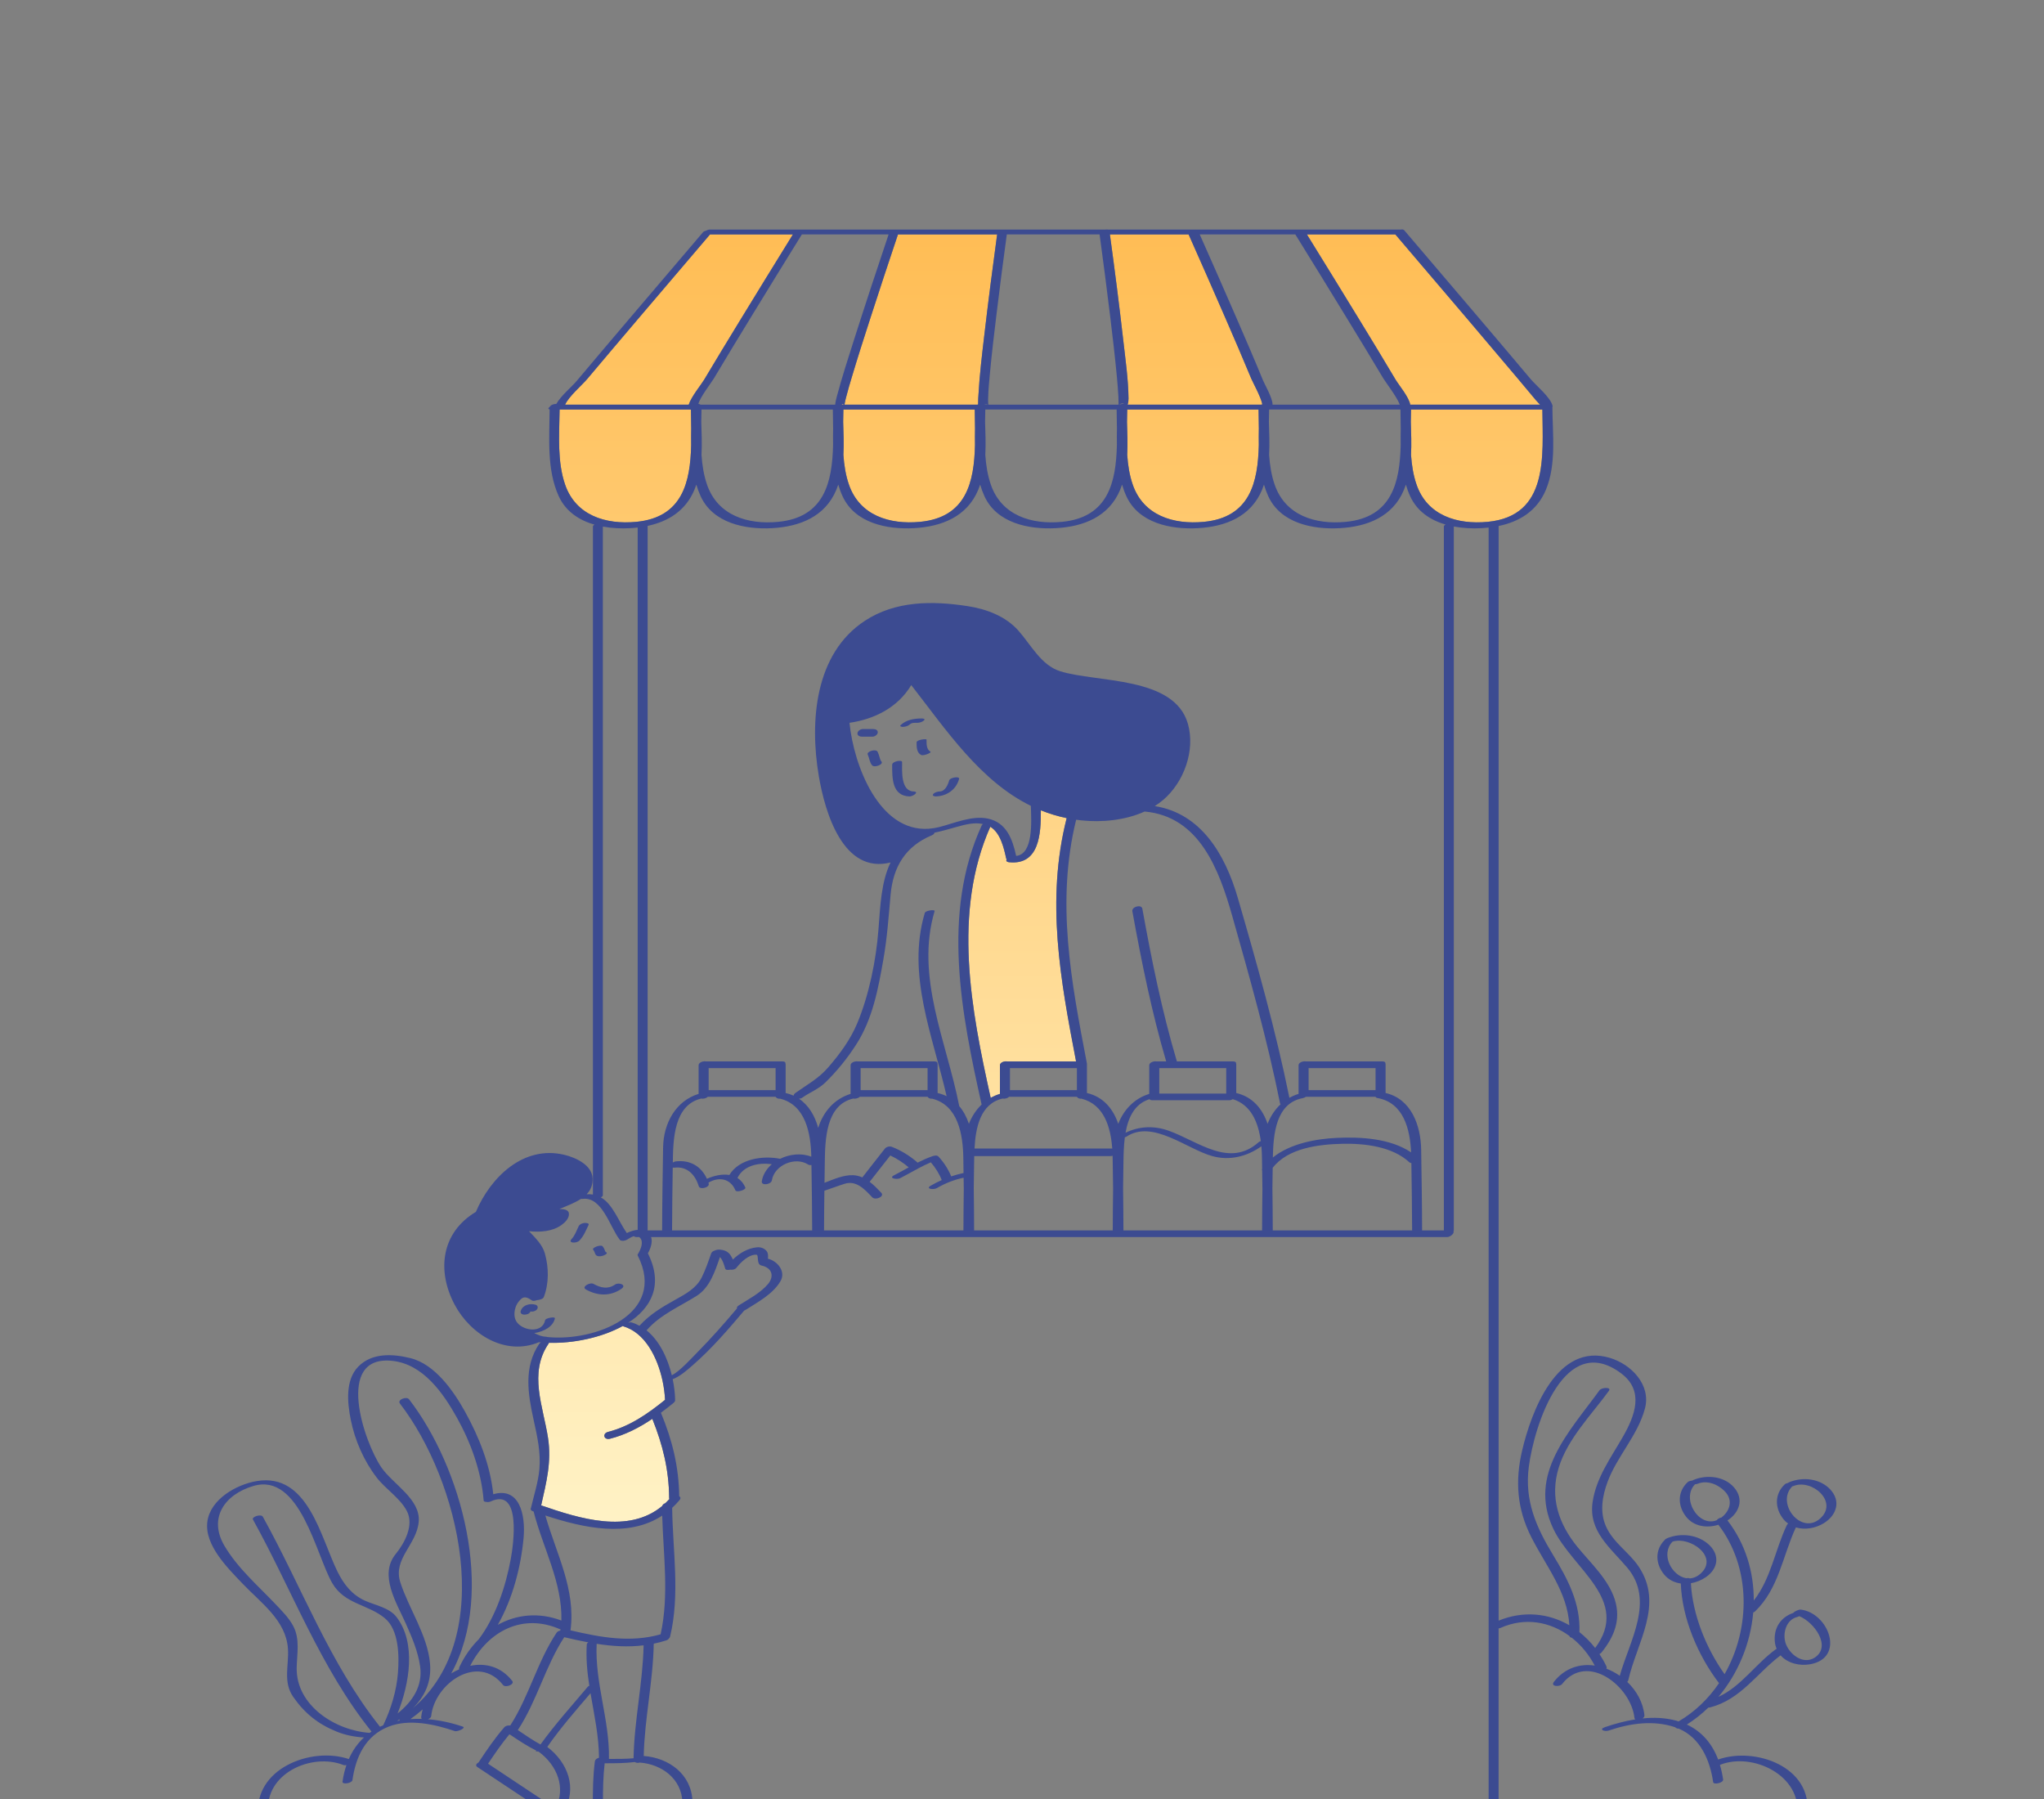 <svg width="200" height="176" viewBox="0 0 200 176" fill="none" xmlns="http://www.w3.org/2000/svg"><rect x="0" y="0" width="200" height="176" fill="#808080" stroke="none"/><path d="M105.289 103.84C103.037 103.84 100.786 103.84 98.535 103.84C98.245 103.796 97.84 103.958 97.84 104.212C97.84 105.147 97.84 106.082 97.84 107.018C97.516 107.117 97.216 107.249 96.936 107.407C95.018 98.781 93.189 89.267 96.898 80.883C97.892 81.484 98.227 82.952 98.45 83.979C98.457 84.011 98.477 84.035 98.502 84.055C98.42 84.191 98.46 84.326 98.756 84.356C101.702 84.645 101.858 81.56 101.845 79.275C102.643 79.597 103.482 79.856 104.371 80.038C102.323 88.098 103.754 95.839 105.289 103.84ZM63.828 138.808C62.555 139.665 61.194 140.373 59.686 140.756C59.083 140.909 58.901 140.238 59.506 140.084C61.619 139.547 63.4 138.3 65.074 136.949C65.046 136.363 64.966 135.721 64.823 135.064C64.819 135.056 64.818 135.047 64.818 135.038C64.32 132.774 63.107 130.37 60.989 129.755C60.961 129.747 60.947 129.736 60.939 129.723C58.811 130.899 55.996 131.437 53.748 131.368L53.707 131.375C53.703 131.399 53.694 131.426 53.672 131.458C51.71 134.343 53.15 137.591 53.624 140.683C53.982 143.02 53.459 145.022 52.951 147.274C56.727 148.58 61.498 150.074 64.792 147.337C64.831 147.207 64.955 147.112 65.104 147.062C65.237 146.937 65.366 146.803 65.494 146.663C65.484 146.632 65.477 146.599 65.476 146.561C65.451 143.772 64.851 141.355 63.828 138.808ZM150.917 40.064C146.633 40.064 142.349 40.064 138.065 40.064C138.061 40.463 138.052 40.868 138.043 41.277C138.079 42.34 138.121 43.43 138.065 44.502C138.133 45.504 138.286 46.488 138.608 47.417C139.649 50.424 142.574 51.34 145.566 51.053C151.56 50.477 150.953 44.615 150.917 40.064ZM150.266 39.131C149.695 38.441 149.119 37.754 148.542 37.069C146.917 35.139 145.285 33.215 143.651 31.292C141.281 28.503 138.907 25.716 136.53 22.933C133.645 22.933 130.761 22.933 127.877 22.933C129.612 25.736 131.341 28.543 133.059 31.357C134.24 33.29 135.42 35.224 136.574 37.173C136.834 37.611 137.901 38.905 137.984 39.588C142.22 39.588 146.455 39.588 150.69 39.588C150.539 39.416 150.36 39.245 150.266 39.131ZM109.804 39.521C109.835 39.518 109.866 39.517 109.895 39.518C109.928 39.516 109.96 39.516 109.991 39.518C109.92 39.496 109.858 39.483 109.803 39.481L109.804 39.521ZM119.924 31.167C118.727 28.417 117.521 25.672 116.301 22.933C113.734 22.933 111.168 22.933 108.601 22.933C109.072 26.383 109.518 29.838 109.91 33.298C110.123 35.184 110.4 37.099 110.423 38.999C110.425 39.177 110.398 39.392 110.335 39.588C114.696 39.588 119.057 39.588 123.418 39.588C123.449 39.575 123.481 39.563 123.516 39.553C123.369 38.818 122.582 37.405 122.426 37.027C121.612 35.066 120.771 33.115 119.924 31.167ZM123.147 40.064C118.863 40.064 114.579 40.064 110.295 40.064C110.291 40.464 110.282 40.872 110.273 41.283C110.309 42.343 110.351 43.431 110.295 44.499C110.363 45.503 110.516 46.488 110.838 47.417C111.879 50.424 114.804 51.34 117.796 51.053C122.325 50.618 123.084 47.165 123.17 43.54C123.16 42.997 123.164 42.454 123.174 41.914C123.166 41.285 123.152 40.663 123.147 40.064ZM95.675 39.576L95.708 39.375C95.701 39.105 95.73 38.814 95.742 38.6C95.847 36.683 96.081 34.769 96.304 32.862C96.69 29.548 97.115 26.238 97.567 22.932C94.333 22.932 91.099 22.932 87.866 22.932C86.952 25.651 86.052 28.374 85.17 31.102C84.55 33.018 83.932 34.935 83.357 36.865C83.16 37.523 82.961 38.182 82.794 38.849C82.743 39.05 82.689 39.252 82.654 39.457C82.644 39.515 82.638 39.555 82.634 39.587C86.972 39.587 91.309 39.587 95.647 39.587C95.657 39.584 95.665 39.579 95.675 39.576ZM82.357 39.533L82.354 39.546C82.385 39.557 82.414 39.57 82.438 39.588C82.483 39.588 82.527 39.588 82.572 39.588C82.536 39.551 82.472 39.518 82.357 39.533ZM95.403 41.912C95.395 41.283 95.381 40.662 95.376 40.064C91.092 40.064 86.809 40.064 82.525 40.064C82.521 40.461 82.512 40.864 82.502 41.272C82.538 42.337 82.581 43.429 82.525 44.503C82.594 45.504 82.746 46.489 83.068 47.417C84.109 50.424 87.034 51.34 90.026 51.053C94.554 50.618 95.314 47.166 95.4 43.542C95.389 42.998 95.394 42.453 95.403 41.912ZM67.606 40.076C67.555 40.078 67.503 40.075 67.457 40.064C63.226 40.064 58.995 40.064 54.763 40.064L54.751 40.335C54.715 42.67 54.53 45.202 55.297 47.417C56.338 50.424 59.263 51.34 62.255 51.053C66.785 50.618 67.544 47.162 67.629 43.534C67.619 42.996 67.623 42.457 67.633 41.923C67.625 41.295 67.611 40.674 67.606 40.076ZM62.517 31.101C60.83 33.087 59.143 35.073 57.466 37.069C56.967 37.663 55.633 38.806 55.297 39.588C59.328 39.588 63.359 39.588 67.391 39.588C67.629 38.824 68.634 37.591 68.886 37.169C70.015 35.272 71.163 33.385 72.314 31.501C74.062 28.639 75.819 25.783 77.584 22.933C74.882 22.933 72.179 22.933 69.475 22.933C67.153 25.652 64.833 28.375 62.517 31.101Z" fill="url(#paint0_linear_1098_4712)"/><path d="M88.978 77.917C87.278 77.844 87.295 76.147 87.295 74.816C87.295 74.475 88.268 74.307 88.268 74.555C88.269 75.399 88.123 77.374 89.374 77.429C90.029 77.457 89.305 77.932 88.978 77.917ZM93.843 76.207C93.923 75.91 92.954 76.057 92.875 76.35C92.761 76.769 92.476 77.416 91.964 77.43C91.748 77.436 91.461 77.507 91.318 77.682C91.173 77.859 91.441 77.919 91.567 77.915C92.639 77.886 93.558 77.257 93.843 76.207ZM90.659 72.364C90.659 72.244 89.685 72.372 89.685 72.624C89.685 73.056 89.683 73.606 90.11 73.849C90.27 73.94 90.579 73.83 90.733 73.777C90.763 73.766 91.168 73.607 91.031 73.53C90.64 73.308 90.659 72.756 90.659 72.364ZM86.069 74.1C86.016 73.914 85.961 73.734 85.878 73.559C85.717 73.216 84.765 73.524 84.905 73.819C85.064 74.157 85.084 74.591 85.338 74.877C85.567 75.134 86.497 74.781 86.242 74.493C86.143 74.382 86.109 74.241 86.069 74.1ZM88.372 71.112C88.594 71.099 88.855 71.028 89.022 70.873C89.22 70.689 89.46 70.714 89.767 70.714C89.975 70.714 90.267 70.627 90.416 70.474C90.578 70.31 90.276 70.289 90.18 70.289C89.454 70.29 88.686 70.416 88.136 70.927C87.967 71.084 88.282 71.118 88.372 71.112ZM85.886 71.665C85.912 71.406 85.632 71.323 85.43 71.323C85.098 71.323 84.766 71.323 84.434 71.323C84.213 71.323 83.925 71.491 83.901 71.73C83.874 71.989 84.155 72.072 84.357 72.072C84.689 72.072 85.021 72.072 85.353 72.072C85.573 72.072 85.862 71.904 85.886 71.665ZM56.008 121.552C56.218 121.59 56.543 121.529 56.696 121.368C57.12 120.923 57.326 120.381 57.591 119.838C57.689 119.637 57.255 119.635 57.175 119.646C56.962 119.674 56.719 119.764 56.619 119.967C56.411 120.394 56.255 120.876 55.92 121.227C55.788 121.366 55.791 121.513 56.008 121.552ZM58.242 122.669C58.311 122.825 58.418 122.886 58.586 122.902C58.811 122.925 59.088 122.843 59.274 122.718C59.435 122.609 59.395 122.5 59.21 122.48C59.314 122.491 59.266 122.5 59.232 122.44C59.2 122.384 59.179 122.32 59.155 122.26C59.107 122.136 59.047 122.023 58.957 121.923C58.782 121.73 57.87 122.075 58.042 122.265C58.144 122.377 58.182 122.533 58.242 122.669ZM57.325 126.149C58.465 126.791 59.712 126.843 60.81 126.083C61.354 125.706 60.547 125.418 60.174 125.675C59.488 126.151 58.772 125.998 58.081 125.609C57.733 125.413 56.865 125.89 57.325 126.149ZM52.407 127.645C51.875 127.488 51.179 127.648 50.964 128.216C50.765 128.738 51.741 128.721 51.893 128.322C51.893 128.323 51.897 128.315 51.903 128.304C52.126 128.348 52.381 128.284 52.532 128.11C52.676 127.945 52.627 127.711 52.407 127.645ZM177.122 162.818C176.065 163.007 174.902 162.714 174.226 161.945C171.884 163.709 170.342 166.251 167.348 167.034C167.28 167.051 167.218 167.057 167.161 167.055C166.52 167.675 165.817 168.234 165.054 168.717C166.561 169.418 167.547 170.628 168.114 172.138C171.739 170.861 177.334 172.848 176.837 177.448C176.798 177.804 175.815 177.979 175.86 177.557C176.278 173.695 171.503 171.399 168.314 172.652C168.306 172.656 168.297 172.658 168.289 172.66C168.426 173.117 168.531 173.597 168.603 174.095C168.649 174.419 167.67 174.638 167.629 174.356C167.316 172.179 166.365 170.011 164.26 169.115C164.114 169.121 163.987 169.066 163.914 168.982C163.904 168.979 163.894 168.974 163.884 168.971C161.759 168.265 159.49 168.596 157.41 169.303C156.996 169.445 156.392 169.191 157.043 168.969C157.987 168.648 158.993 168.37 160.015 168.209C159.966 168.177 159.933 168.132 159.926 168.068C159.613 165.017 155.332 161.581 152.844 164.755C152.609 165.055 151.677 165.008 152.047 164.536C153.119 163.169 154.598 162.738 156.042 162.947C155.475 161.872 154.703 160.939 153.794 160.222C153.673 160.205 153.583 160.151 153.566 160.05C151.668 158.66 149.226 158.191 146.823 159.261C146.76 159.289 146.696 159.305 146.634 159.311C146.634 164.922 146.634 170.533 146.634 176.145C146.634 176.371 145.986 176.505 145.747 176.462C119.65 176.466 93.554 176.837 67.457 176.857C67.34 176.932 67.205 176.985 67.085 176.985C64.29 176.985 61.495 176.985 58.7 176.985C58.525 177.054 58.311 177.06 58.167 176.982C57.888 176.964 57.887 176.814 58.007 176.664C58.007 175.215 58.016 173.765 58.206 172.326C58.23 172.143 58.41 172.014 58.611 171.96C58.596 169.814 58.135 167.741 57.781 165.653C56.319 167.364 54.834 169.054 53.55 170.906C55.55 172.415 56.525 174.942 55.15 177.223C55.111 177.288 55.041 177.341 54.956 177.381C55.049 177.649 54.354 177.949 54.088 177.773C51.681 176.175 49.275 174.577 46.869 172.979C46.832 172.955 46.796 172.93 46.759 172.906C46.741 172.894 46.722 172.882 46.704 172.869C46.485 172.723 46.61 172.54 46.826 172.421C47.614 171.235 48.41 170.051 49.351 168.979C49.478 168.833 49.723 168.782 49.928 168.808C51.769 165.952 52.57 162.573 54.459 159.735C54.528 159.63 54.641 159.568 54.765 159.54C54.793 159.509 54.825 159.481 54.861 159.457C54.863 159.445 54.864 159.433 54.865 159.42C54.856 159.417 54.846 159.415 54.836 159.411C51.156 157.766 47.734 159.574 46.009 162.971C47.487 162.668 49.013 163.034 50.118 164.444C50.393 164.794 49.458 165.15 49.221 164.847C46.77 161.722 42.519 164.702 42.191 167.889C42.177 168.025 42.041 168.133 41.875 168.196C43.005 168.288 44.161 168.537 45.282 168.918C45.646 169.042 44.763 169.445 44.497 169.355C42.531 168.686 40.04 168.13 38.023 168.92C35.755 169.808 34.812 171.87 34.484 174.156C34.442 174.448 33.467 174.631 33.515 174.296C33.599 173.711 33.728 173.175 33.897 172.681C33.789 172.703 33.687 172.705 33.615 172.677C30.474 171.442 25.838 173.526 26.253 177.372C26.296 177.766 25.318 177.988 25.28 177.632C24.785 173.047 30.444 170.843 34.129 172.092C34.504 171.241 35.007 170.541 35.613 169.981C34.703 169.93 33.786 169.749 32.941 169.407C31.127 168.671 29.822 167.627 28.701 166.025C27.659 164.536 28.288 162.931 28.174 161.288C27.979 158.502 25.512 156.802 23.717 154.913C22.303 153.424 20.005 151.183 20.285 148.896C20.556 146.694 23.119 145.229 25.13 144.895C30.143 144.064 31.362 150.391 33.028 153.766C33.636 154.995 34.443 156.037 35.74 156.611C36.726 157.048 38.095 157.282 38.792 158.19C40.751 160.737 40.066 164.713 38.902 167.632C40.335 166.487 41.394 164.973 41.104 162.997C40.888 161.532 40.31 160.184 39.71 158.841C38.801 156.808 37.057 154.071 38.714 152.038C39.587 150.966 40.545 149.203 39.802 147.809C39.127 146.541 37.722 145.678 36.849 144.539C35.602 142.914 34.724 140.908 34.322 138.902C33.991 137.252 33.762 135.004 35.07 133.684C36.413 132.329 38.43 132.443 40.145 132.865C42.555 133.458 44.359 136.055 45.487 138.08C46.869 140.563 47.972 143.337 48.264 146.186C50.803 145.444 51.448 148.137 51.229 150.487C50.97 153.275 50.172 156.384 48.709 158.959C50.539 157.947 52.716 157.703 54.929 158.541C55.03 154.807 53.13 151.472 52.213 147.876C52.191 147.869 52.168 147.861 52.147 147.853C51.923 147.776 51.891 147.639 51.959 147.508C52.244 146.259 52.669 145 52.778 143.72C52.92 142.058 52.567 140.517 52.213 138.907C51.653 136.361 51.221 133.735 52.772 131.454C52.803 131.408 52.862 131.368 52.936 131.334C52.866 131.328 52.796 131.323 52.728 131.313C49.474 132.675 46.044 130.577 44.481 127.629C42.711 124.288 43.19 120.577 46.564 118.56C48 115.173 51.219 112.014 55.222 112.979C56.305 113.239 57.922 113.955 57.984 115.284C58.015 115.949 57.78 116.443 57.403 116.836C57.621 116.825 57.827 116.831 58.016 116.864C58.016 95.079 58.016 73.294 58.016 51.509C58.016 51.439 58.078 51.378 58.171 51.328C56.676 50.899 55.357 50.047 54.67 48.54C53.483 45.94 53.763 42.846 53.78 40.052C53.586 40.016 53.653 39.897 53.806 39.788C53.891 39.619 54.192 39.506 54.434 39.517C54.87 38.735 55.961 37.825 56.417 37.281C58.077 35.307 59.745 33.341 61.414 31.376C63.871 28.484 66.332 25.594 68.797 22.708C68.846 22.652 68.954 22.603 69.079 22.568C69.205 22.504 69.346 22.457 69.444 22.457C79.041 22.457 88.639 22.457 98.237 22.457C98.268 22.457 98.299 22.457 98.33 22.457C101.608 22.457 104.884 22.457 108.161 22.457C108.255 22.444 108.343 22.444 108.412 22.457C111.221 22.457 114.03 22.457 116.838 22.457C116.912 22.457 116.986 22.457 117.059 22.457C123.721 22.457 130.383 22.457 137.045 22.457C137.196 22.434 137.332 22.447 137.392 22.517C139.857 25.403 142.318 28.292 144.776 31.185C146.445 33.15 148.114 35.116 149.773 37.09C150.305 37.724 151.719 38.869 151.915 39.71C151.925 39.753 151.917 39.792 151.896 39.827C151.913 42.467 152.304 45.426 151.258 47.925C150.389 50.003 148.657 51.042 146.636 51.46C146.636 70.176 146.636 88.892 146.636 107.608C146.636 124.589 146.636 141.569 146.636 158.55C149.068 157.555 151.531 157.827 153.558 159.003C153.368 155.735 151.298 153.268 149.831 150.377C148.432 147.623 148.237 144.878 148.938 141.902C149.835 138.091 152.355 131.303 157.51 132.841C159.62 133.47 161.572 135.486 160.952 137.805C160.251 140.427 158.24 142.447 157.299 144.968C156.78 146.361 156.513 147.92 157.142 149.332C157.858 150.94 159.391 151.844 160.343 153.267C162.828 156.978 160.172 160.653 159.318 164.397C159.306 164.45 159.27 164.497 159.221 164.54C160.13 165.407 160.773 166.55 160.902 167.808C160.915 167.932 160.836 168.04 160.72 168.118C161.84 168.004 162.968 168.046 164.043 168.344C164.113 168.363 164.178 168.388 164.246 168.409C165.85 167.469 167.181 166.175 168.202 164.665C166.143 161.98 164.584 158.325 164.462 154.916C163.85 154.835 163.273 154.564 162.842 154.049C161.971 153.009 161.913 151.62 162.891 150.657C162.924 150.598 163.004 150.537 163.15 150.477C164.477 149.939 166.171 150.131 167.239 151.144C168.305 152.156 168.114 153.464 166.926 154.289C166.493 154.59 165.978 154.8 165.449 154.892C165.618 157.982 166.947 161.265 168.745 163.787C171.303 159.304 171.348 153.345 168.138 149.17C167.032 149.519 165.751 149.356 164.987 148.392C164.142 147.326 164.118 145.941 165.143 144.992C165.226 144.915 165.409 144.863 165.586 144.847C165.626 144.821 165.674 144.796 165.737 144.77C167.029 144.249 168.732 144.418 169.685 145.534C170.657 146.671 170.201 147.981 169.031 148.748C170.804 151.049 171.613 153.808 171.601 156.583C173.281 154.452 173.678 151.649 174.836 149.206C174.864 149.148 174.91 149.1 174.966 149.059C174.794 148.933 174.633 148.786 174.492 148.607C173.646 147.541 173.622 146.156 174.647 145.207C174.706 145.153 174.812 145.112 174.931 145.086C174.974 145.054 175.034 145.022 175.112 144.991C176.406 144.468 178.073 144.644 179.071 145.698C180.149 146.838 179.729 148.228 178.457 149.016C177.657 149.51 176.616 149.699 175.721 149.43C174.425 152.223 174.043 155.429 171.727 157.647C171.679 157.692 171.617 157.725 171.548 157.75C171.289 160.747 170.094 163.686 168.144 166.005C170.373 164.989 171.773 162.788 173.759 161.353C173.783 161.335 173.809 161.321 173.835 161.308C173.753 161.108 173.694 160.891 173.667 160.652C173.518 159.306 174.222 158.217 175.462 157.798C175.592 157.639 176.008 157.447 176.199 157.47C178.952 157.807 180.571 162.205 177.122 162.818ZM178.108 148.549C179.903 146.929 177.295 144.65 175.491 145.378C175.452 145.394 175.411 145.404 175.37 145.413C173.733 147.05 176.235 150.239 178.108 148.549ZM167.981 148.726C168.056 148.599 168.242 148.498 168.433 148.463C169.285 147.817 169.59 146.755 168.778 145.911C168.111 145.218 167.057 144.778 166.117 145.157C166.032 145.191 165.942 145.207 165.856 145.208C164.471 146.624 166.204 149.441 167.981 148.726ZM164.981 154.398C165.118 154.372 165.251 154.376 165.336 154.419C165.689 154.399 166.05 154.259 166.391 153.955C168.223 152.318 165.384 150.274 163.656 150.82C162.456 152.052 163.565 154.152 164.981 154.398ZM36.17 169.529C36.23 169.485 36.289 169.443 36.35 169.401C31.355 163.179 28.586 155.572 24.747 148.653C24.608 148.401 25.544 148.073 25.721 148.392C29.518 155.236 32.262 162.76 37.181 168.93C37.286 168.88 37.391 168.832 37.499 168.787C37.499 168.785 37.499 168.784 37.5 168.782C38.26 167.182 38.804 165.411 38.94 163.638C39.064 162.027 39.047 159.467 37.661 158.317C35.985 156.926 33.723 156.963 32.509 154.879C30.939 152.187 29.37 144.03 24.8 145.374C21.938 146.216 20.37 148.548 21.97 151.244C23.272 153.437 25.238 155.124 26.976 156.956C27.58 157.593 28.245 158.255 28.669 159.034C29.382 160.344 29.053 161.766 29.029 163.172C28.969 166.852 32.801 169.3 36.17 169.529ZM39.111 168.314C39.088 168.283 39.076 168.249 39.079 168.211C39.004 168.264 38.929 168.316 38.853 168.368C38.938 168.35 39.024 168.33 39.111 168.314ZM41.268 168.163C41.227 168.121 41.203 168.064 41.211 167.988C41.237 167.733 41.287 167.481 41.356 167.234C40.981 167.567 40.582 167.885 40.158 168.184C40.522 168.159 40.893 168.152 41.268 168.163ZM44.928 163.313C44.905 163.252 44.908 163.177 44.952 163.085C45.445 162.042 46.092 161.124 46.852 160.364C48.521 158.141 49.475 155.211 49.971 152.559C50.236 151.138 51.044 145.482 48.01 146.891C47.864 146.958 47.71 146.965 47.585 146.934C47.441 146.931 47.331 146.889 47.323 146.793C47.102 143.996 46.087 141.169 44.728 138.729C43.371 136.291 41.408 133.458 38.388 133.135C32.715 132.528 35.624 141.078 37.308 143.549C38.424 145.188 41.166 146.653 40.971 148.875C40.772 151.141 38.419 152.496 39.173 154.813C40.018 157.408 41.833 159.984 42.076 162.737C42.239 164.58 41.542 165.978 40.398 167.12C48.69 160.097 44.903 144.793 39.129 137.308C38.845 136.94 39.778 136.576 40.025 136.896C45.144 143.531 48.527 155.75 44.152 163.714C44.403 163.561 44.663 163.428 44.928 163.313ZM141.449 51.32C139.967 50.888 138.661 50.037 137.978 48.54C137.811 48.174 137.676 47.797 137.562 47.413C137.504 47.586 137.441 47.757 137.371 47.925C136.271 50.553 133.793 51.523 131.092 51.672C128.455 51.818 125.301 51.187 124.093 48.539C123.926 48.173 123.791 47.797 123.677 47.413C123.619 47.585 123.556 47.756 123.486 47.925C122.386 50.553 119.908 51.523 117.207 51.672C114.57 51.817 111.416 51.186 110.208 48.539C110.041 48.173 109.906 47.796 109.792 47.412C109.734 47.585 109.671 47.756 109.6 47.924C108.5 50.553 106.023 51.523 103.322 51.671C100.685 51.817 97.531 51.186 96.323 48.539C96.156 48.173 96.02 47.796 95.906 47.413C95.849 47.585 95.786 47.756 95.715 47.924C94.616 50.552 92.137 51.522 89.437 51.671C86.8 51.817 83.646 51.186 82.438 48.538C82.27 48.172 82.135 47.796 82.021 47.412C81.963 47.584 81.9 47.755 81.83 47.924C80.729 50.552 78.251 51.522 75.551 51.671C72.914 51.816 69.76 51.185 68.552 48.538C68.385 48.172 68.249 47.795 68.136 47.411C68.078 47.584 68.015 47.755 67.944 47.923C67.081 49.985 65.369 51.024 63.368 51.448C63.368 74.422 63.368 97.395 63.368 120.369C63.368 120.37 63.368 120.37 63.368 120.371C63.841 120.371 64.314 120.371 64.787 120.371C64.793 117.668 64.841 114.963 64.882 112.26C64.917 109.893 66.122 107.702 68.358 107.016C68.358 106.081 68.358 105.146 68.358 104.21C68.358 103.955 68.763 103.794 69.052 103.838C71.494 103.838 73.934 103.838 76.376 103.838C76.436 103.838 76.496 103.838 76.556 103.838C76.574 103.838 76.586 103.84 76.602 103.841C76.79 103.852 76.859 103.923 76.851 104.016C76.863 104.047 76.872 104.08 76.872 104.12C76.872 105.057 76.872 105.994 76.872 106.931C77.154 106.996 77.418 107.083 77.661 107.195C77.655 107.109 77.706 107.013 77.843 106.916C78.998 106.097 80.093 105.521 81.049 104.413C82.169 103.117 83.209 101.713 83.874 100.122C85.029 97.358 85.725 93.948 85.953 90.949C86.135 88.547 86.235 86.246 87.138 84.378C82.542 85.529 80.733 79.597 80.109 75.871C79.229 70.616 79.696 63.971 84.617 60.739C87.624 58.765 91.229 58.768 94.682 59.299C96.517 59.581 98.379 60.274 99.639 61.686C100.859 63.051 101.866 65.083 103.731 65.668C107.334 66.799 114.9 66.13 116.234 70.814C116.976 73.419 115.842 76.527 113.822 78.251C113.56 78.474 113.281 78.677 112.989 78.861C117.517 79.573 119.877 83.586 121.111 87.827C122.991 94.293 124.824 100.799 126.164 107.402C126.442 107.245 126.741 107.115 127.062 107.017C127.062 106.081 127.062 105.146 127.062 104.211C127.062 103.956 127.467 103.795 127.757 103.839C130.198 103.839 132.639 103.839 135.08 103.839C135.14 103.839 135.2 103.839 135.261 103.839C135.278 103.839 135.291 103.841 135.306 103.842C135.495 103.852 135.564 103.923 135.555 104.017C135.567 104.048 135.576 104.081 135.576 104.12C135.576 105.056 135.576 105.992 135.576 106.928C135.576 106.929 135.575 106.93 135.575 106.931C138.092 107.508 139.023 110.105 139.058 112.494C139.096 115.119 139.143 117.746 139.148 120.372C139.858 120.372 140.568 120.372 141.278 120.372C141.278 97.417 141.278 74.462 141.278 51.508C141.277 51.435 141.348 51.371 141.449 51.32ZM69.339 104.494C69.339 105.212 69.339 105.93 69.339 106.648C71.523 106.648 73.707 106.648 75.89 106.648C75.89 105.93 75.89 105.212 75.89 104.494C73.706 104.494 71.523 104.494 69.339 104.494ZM65.834 113.705C65.834 113.714 65.834 113.723 65.833 113.732C65.915 113.676 66.015 113.634 66.126 113.621C67.536 113.455 68.623 114.115 69.168 115.325C69.866 115.014 70.663 114.836 71.367 114.95C72.324 113.364 74.632 113.029 76.335 113.367C77.291 112.897 78.45 112.786 79.384 113.163C79.336 110.898 78.838 108.113 76.337 107.486C76.187 107.498 76.044 107.467 75.962 107.382C75.922 107.36 75.902 107.333 75.9 107.302C73.684 107.302 71.468 107.302 69.251 107.302C69.108 107.448 68.82 107.521 68.609 107.475C65.936 108.105 65.865 111.497 65.834 113.705ZM128.043 104.494C128.043 105.212 128.043 105.93 128.043 106.648C130.227 106.648 132.41 106.648 134.594 106.648C134.594 105.93 134.594 105.212 134.594 104.494C132.41 104.494 130.227 104.494 128.043 104.494ZM124.545 113.239C126.243 111.882 128.737 111.414 130.802 111.321C133.166 111.215 136.02 111.363 138.074 112.741C137.969 110.485 137.352 107.888 134.788 107.423C134.66 107.4 134.608 107.355 134.604 107.302C132.33 107.302 130.056 107.302 127.781 107.302C127.697 107.362 127.596 107.41 127.487 107.43C124.825 107.912 124.59 110.995 124.545 113.239ZM94.28 114.758C94.273 114.266 94.266 113.774 94.259 113.282C94.225 110.997 93.753 108.123 91.208 107.486C91.058 107.497 90.914 107.466 90.832 107.381C90.793 107.359 90.774 107.332 90.771 107.302C88.555 107.302 86.339 107.302 84.123 107.302C83.98 107.447 83.691 107.52 83.48 107.474C80.807 108.104 80.736 111.497 80.704 113.705C80.695 114.374 80.686 115.044 80.676 115.714C81.584 115.37 82.535 114.935 83.468 114.972C83.795 114.984 84.096 115.064 84.377 115.188C85.113 114.255 85.835 113.311 86.576 112.381C86.727 112.192 87.038 112.111 87.264 112.197C88.154 112.537 89.072 113.105 89.787 113.744C90.238 113.516 90.698 113.306 91.176 113.134C91.347 113.072 91.669 112.978 91.82 113.141C92.339 113.7 92.783 114.378 93.075 115.088C93.468 114.956 93.869 114.846 94.28 114.758ZM84.211 104.494C84.211 105.212 84.211 105.93 84.211 106.648C86.394 106.648 88.578 106.648 90.761 106.648C90.761 105.93 90.761 105.212 90.761 104.494C88.578 104.494 86.394 104.494 84.211 104.494ZM96.936 107.407C97.216 107.249 97.516 107.117 97.84 107.018C97.84 106.083 97.84 105.148 97.84 104.212C97.84 103.957 98.245 103.796 98.534 103.84C100.785 103.84 103.037 103.84 105.289 103.84C103.754 95.84 102.323 88.098 104.371 80.038C103.482 79.856 102.643 79.596 101.844 79.275C101.858 81.56 101.702 84.645 98.756 84.356C98.46 84.326 98.42 84.191 98.502 84.055C98.476 84.035 98.457 84.01 98.45 83.979C98.227 82.951 97.892 81.484 96.897 80.883C93.188 89.266 95.017 98.781 96.936 107.407ZM98.821 106.648C101.005 106.648 103.189 106.648 105.372 106.648C105.372 105.93 105.372 105.212 105.372 104.494C103.189 104.494 101.005 104.494 98.821 104.494C98.821 105.211 98.821 105.93 98.821 106.648ZM91.916 80.909C93.374 80.537 95.103 79.768 96.641 80.081C98.456 80.45 99.063 82.061 99.423 83.718C99.425 83.725 99.423 83.731 99.424 83.737C101.131 83.568 100.914 80.349 100.866 78.838C95.924 76.416 92.627 71.478 89.163 67.025C87.862 69.199 85.595 70.354 83.121 70.714C83.539 74.909 86.031 81.4 90.865 81.08C90.894 81.078 90.924 81.074 90.953 81.071C91.264 81.046 91.585 80.994 91.916 80.909ZM95.354 112.36C99.815 112.36 104.276 112.36 108.736 112.36C108.771 112.36 108.801 112.363 108.831 112.367C108.68 110.286 108.033 108.041 105.819 107.486C105.669 107.498 105.525 107.467 105.443 107.382C105.404 107.36 105.384 107.333 105.382 107.302C103.166 107.302 100.95 107.302 98.733 107.302C98.59 107.448 98.302 107.521 98.091 107.475C95.92 107.986 95.463 110.316 95.354 112.36ZM113.433 104.494C113.433 105.324 113.433 106.154 113.433 106.984C115.616 106.984 117.8 106.984 119.983 106.984C119.983 106.154 119.983 105.324 119.983 104.494C117.8 104.494 115.616 104.494 113.433 104.494ZM110.131 110.82C111.446 110.178 112.906 110.108 114.334 110.614C117.233 111.642 120.29 114.317 123.175 111.727C123.211 111.695 123.281 111.665 123.366 111.639C123.127 109.849 122.44 108.094 120.629 107.535C120.524 107.597 120.406 107.638 120.299 107.638C117.788 107.638 115.277 107.638 112.766 107.638C112.599 107.638 112.512 107.596 112.482 107.533C111.008 107.988 110.391 109.342 110.131 110.82ZM125.301 108.035C125.275 108.009 125.256 107.978 125.248 107.939C124.007 101.762 122.297 95.691 120.578 89.633C119.288 85.091 117.365 79.871 111.998 79.394C110.078 80.264 107.784 80.472 105.771 80.256C105.611 80.239 105.456 80.215 105.299 80.194C103.316 88.257 104.811 96.018 106.35 104.036C106.356 104.065 106.357 104.094 106.354 104.121V104.121C106.354 105.058 106.354 105.995 106.354 106.932C107.967 107.303 108.928 108.5 109.418 109.945C109.957 108.569 110.981 107.468 112.451 107.018C112.451 106.082 112.451 105.147 112.451 104.212C112.451 103.957 112.856 103.796 113.146 103.84C113.467 103.84 113.787 103.84 114.108 103.84C112.685 99.005 111.701 94.114 110.8 89.158C110.716 88.697 111.692 88.447 111.774 88.897C112.688 93.93 113.686 98.899 115.146 103.809C115.15 103.819 115.149 103.83 115.151 103.84C116.923 103.84 118.696 103.84 120.469 103.84C120.529 103.84 120.589 103.84 120.65 103.84C120.666 103.84 120.679 103.842 120.694 103.843C120.884 103.853 120.953 103.925 120.944 104.018C120.956 104.049 120.965 104.082 120.965 104.122C120.965 105.059 120.965 105.996 120.965 106.933C122.578 107.303 123.538 108.5 124.029 109.945C124.316 109.21 124.743 108.556 125.301 108.035ZM87.144 87.517C86.947 89.667 86.814 91.716 86.438 93.85C85.926 96.764 85.394 99.677 83.764 102.209C82.905 103.543 81.909 104.775 80.774 105.886C80.082 106.564 79.277 106.837 78.496 107.391C78.403 107.457 78.29 107.486 78.178 107.49C79.141 108.137 79.739 109.179 80.058 110.341C80.547 108.783 81.621 107.51 83.229 107.017C83.229 106.082 83.229 105.147 83.229 104.211C83.229 103.957 83.634 103.796 83.924 103.839C86.365 103.839 88.805 103.839 91.247 103.839C91.307 103.839 91.367 103.839 91.428 103.839C91.445 103.839 91.457 103.841 91.472 103.843C91.662 103.853 91.731 103.924 91.722 104.018C91.734 104.048 91.743 104.081 91.743 104.121C91.743 105.058 91.743 105.995 91.743 106.932C92.061 107.005 92.355 107.11 92.624 107.243C91.281 101.353 88.69 95.362 90.489 89.314C90.561 89.072 91.504 88.951 91.448 89.139C89.541 95.55 92.625 101.924 93.846 108.152C93.849 108.166 93.847 108.18 93.843 108.193C94.271 108.691 94.586 109.293 94.806 109.944C95.089 109.223 95.506 108.578 96.049 108.061C94.071 99.2 92.103 89.352 96.064 80.739C96.085 80.693 96.131 80.653 96.191 80.618C95.321 80.427 94.427 80.668 93.567 80.909C92.866 81.106 92.154 81.318 91.436 81.462C91.418 81.558 91.339 81.652 91.169 81.723C88.593 82.796 87.393 84.803 87.144 87.517ZM65.76 120.373C70.329 120.373 74.899 120.373 79.468 120.373C79.463 118.241 79.43 116.11 79.398 113.978C79.277 113.995 79.161 113.984 79.076 113.93C77.807 113.115 75.769 113.979 75.525 115.478C75.457 115.892 74.465 116.032 74.541 115.563C74.649 114.9 75.016 114.336 75.521 113.9C74.242 113.714 72.763 114.013 72.157 115.242C72.476 115.445 72.745 115.749 72.93 116.187C73.018 116.395 72.067 116.71 71.957 116.448C71.465 115.281 70.331 115.102 69.315 115.703C69.324 115.732 69.335 115.759 69.344 115.788C69.461 116.168 68.49 116.437 68.371 116.049C68.031 114.939 67.249 114.087 66.013 114.233C65.938 114.241 65.878 114.24 65.826 114.234C65.796 116.28 65.764 118.326 65.76 120.373ZM80.631 120.373C85.177 120.373 89.723 120.373 94.269 120.373C94.272 119.024 94.285 117.675 94.303 116.326C94.298 115.957 94.292 115.588 94.287 115.219C93.355 115.414 92.489 115.755 91.663 116.239C91.375 116.407 90.505 116.329 91.071 115.997C91.422 115.792 91.781 115.611 92.146 115.449C91.9 114.818 91.524 114.229 91.08 113.713C90.647 113.896 90.227 114.107 89.812 114.328C89.75 114.376 89.678 114.416 89.6 114.443C89.094 114.716 88.594 115 88.082 115.263C87.769 115.424 86.897 115.28 87.48 114.981C87.964 114.734 88.437 114.467 88.914 114.206C88.384 113.754 87.751 113.34 87.113 113.043C86.438 113.9 85.772 114.764 85.094 115.619C85.509 115.934 85.881 116.324 86.234 116.696C86.58 117.062 85.66 117.465 85.345 117.133C84.631 116.379 83.799 115.455 82.665 115.806C81.991 116.015 81.335 116.272 80.665 116.492C80.647 117.786 80.633 119.079 80.631 120.373ZM108.879 120.373C108.882 119.025 108.896 117.677 108.914 116.328C108.9 115.313 108.884 114.298 108.87 113.283C108.869 113.212 108.866 113.139 108.864 113.067C108.803 113.09 108.735 113.104 108.659 113.104C104.214 113.104 99.77 113.104 95.326 113.104C95.321 113.311 95.318 113.514 95.315 113.705C95.303 114.551 95.291 115.397 95.279 116.244C95.298 117.62 95.312 118.996 95.314 120.373C99.836 120.373 104.358 120.373 108.879 120.373ZM123.491 120.373C123.494 119.024 123.507 117.676 123.525 116.327C123.517 115.722 123.508 115.117 123.499 114.512C123.467 114.474 123.463 114.423 123.496 114.358C123.491 113.999 123.486 113.641 123.481 113.283C123.476 112.916 123.457 112.533 123.423 112.146C122.025 113.142 120.318 113.583 118.599 113.099C116.104 112.397 112.767 109.503 110.21 111.208C110.182 111.227 110.129 111.246 110.063 111.265C109.953 112.113 109.937 112.974 109.927 113.705C109.915 114.552 109.902 115.4 109.891 116.247C109.909 117.623 109.923 118.998 109.926 120.373C114.447 120.373 118.969 120.373 123.491 120.373ZM138.172 120.373C138.166 118.178 138.131 115.984 138.099 113.789C138.022 113.779 137.953 113.755 137.905 113.71C136.236 112.162 133.533 111.852 131.355 111.9C129.082 111.949 126.026 112.3 124.53 114.251C124.52 114.915 124.511 115.579 124.502 116.243C124.52 117.62 124.534 118.996 124.537 120.373C129.081 120.373 133.627 120.373 138.172 120.373ZM62.255 51.053C66.786 50.618 67.544 47.162 67.629 43.534C67.62 42.996 67.624 42.457 67.633 41.923C67.625 41.294 67.611 40.674 67.606 40.076C67.556 40.078 67.503 40.075 67.458 40.063C63.226 40.063 58.995 40.063 54.763 40.063C54.76 40.063 54.757 40.063 54.754 40.063C54.754 40.154 54.753 40.243 54.751 40.335C54.715 42.67 54.531 45.202 55.297 47.417C56.338 50.424 59.263 51.34 62.255 51.053ZM108.601 22.932C109.072 26.383 109.517 29.838 109.91 33.298C110.123 35.183 110.4 37.099 110.423 38.999C110.425 39.176 110.398 39.392 110.335 39.588C114.696 39.588 119.056 39.588 123.417 39.588C123.449 39.575 123.481 39.563 123.516 39.553C123.368 38.818 122.582 37.404 122.425 37.027C121.611 35.066 120.77 33.115 119.923 31.167C118.727 28.417 117.52 25.672 116.3 22.932C113.734 22.932 111.167 22.932 108.601 22.932ZM127.877 22.932C129.612 25.736 131.341 28.543 133.059 31.357C134.24 33.29 135.42 35.224 136.574 37.173C136.833 37.611 137.9 38.905 137.984 39.588C142.219 39.588 146.455 39.588 150.69 39.588C150.539 39.416 150.36 39.245 150.266 39.131C149.695 38.441 149.119 37.754 148.541 37.069C146.916 35.139 145.284 33.215 143.65 31.292C141.28 28.503 138.907 25.716 136.529 22.933C133.645 22.932 130.761 22.932 127.877 22.932ZM150.917 40.063C146.633 40.063 142.349 40.063 138.065 40.063C138.061 40.463 138.052 40.868 138.043 41.277C138.078 42.34 138.121 43.43 138.065 44.502C138.133 45.504 138.286 46.488 138.608 47.417C139.649 50.424 142.573 51.34 145.566 51.053C151.56 50.477 150.953 44.615 150.917 40.063ZM124.18 40.063C124.176 40.461 124.167 40.864 124.158 41.272C124.194 42.337 124.237 43.429 124.18 44.503C124.248 45.505 124.402 46.489 124.723 47.417C125.764 50.424 128.688 51.34 131.681 51.053C136.211 50.618 136.97 47.162 137.054 43.534C137.045 42.996 137.049 42.458 137.058 41.923C137.05 41.29 137.036 40.666 137.031 40.063C132.748 40.063 128.464 40.063 124.18 40.063ZM96.642 39.588C96.584 39.557 96.484 39.537 96.321 39.587L96.322 39.588C96.429 39.588 96.536 39.588 96.642 39.588ZM82.524 40.063C82.52 40.461 82.512 40.864 82.502 41.272C82.538 42.337 82.581 43.429 82.525 44.503C82.593 45.504 82.746 46.489 83.068 47.417C84.109 50.424 87.034 51.34 90.026 51.053C94.554 50.618 95.314 47.166 95.399 43.541C95.389 42.998 95.394 42.453 95.403 41.912C95.395 41.283 95.381 40.662 95.376 40.063C91.092 40.063 86.808 40.063 82.524 40.063ZM96.41 44.503C96.478 45.505 96.631 46.489 96.952 47.417C97.993 50.424 100.918 51.34 103.911 51.053C108.444 50.618 109.201 47.157 109.285 43.527C109.275 42.995 109.279 42.462 109.288 41.934C109.28 41.297 109.266 40.669 109.261 40.064C104.977 40.064 100.693 40.064 96.409 40.064C96.405 40.462 96.396 40.865 96.387 41.272C96.423 42.337 96.466 43.43 96.41 44.503ZM109.53 39.588C109.531 39.588 109.532 39.588 109.532 39.588C109.617 39.552 109.711 39.529 109.804 39.52C109.836 39.517 109.866 39.517 109.895 39.517C109.928 39.516 109.96 39.516 109.991 39.518C109.921 39.496 109.858 39.483 109.803 39.481C109.672 39.477 109.586 39.526 109.53 39.588ZM110.295 40.063C110.291 40.464 110.282 40.871 110.272 41.283C110.308 42.343 110.351 43.431 110.295 44.499C110.363 45.503 110.516 46.488 110.838 47.417C111.879 50.424 114.803 51.34 117.796 51.053C122.325 50.618 123.084 47.165 123.17 43.539C123.16 42.997 123.164 42.454 123.174 41.914C123.165 41.284 123.151 40.663 123.147 40.063C118.863 40.063 114.579 40.063 110.295 40.063ZM107.592 22.932C104.566 22.932 101.54 22.932 98.514 22.932C98.158 25.54 97.82 28.149 97.503 30.761C97.268 32.699 97.035 34.639 96.856 36.584C96.786 37.338 96.71 38.095 96.691 38.852C96.685 39.053 96.675 39.257 96.694 39.457C96.7 39.517 96.706 39.559 96.71 39.588C100.956 39.588 105.202 39.588 109.448 39.588C109.449 39.565 109.45 39.544 109.45 39.516C109.451 39.271 109.445 39.027 109.431 38.783C109.395 38.117 109.34 37.452 109.277 36.788C109.092 34.843 108.866 32.903 108.629 30.964C108.303 28.285 107.958 25.607 107.592 22.932ZM87.865 22.932C86.952 25.651 86.052 28.374 85.17 31.103C84.55 33.018 83.932 34.935 83.357 36.865C83.16 37.523 82.961 38.183 82.794 38.849C82.743 39.05 82.689 39.252 82.654 39.457C82.644 39.516 82.638 39.556 82.634 39.588C86.972 39.588 91.309 39.588 95.647 39.588C95.656 39.584 95.665 39.579 95.675 39.576C95.69 39.57 95.705 39.566 95.72 39.561C95.713 39.501 95.71 39.439 95.708 39.375C95.701 39.105 95.73 38.814 95.741 38.6C95.847 36.682 96.081 34.769 96.303 32.861C96.69 29.548 97.115 26.238 97.567 22.932C94.333 22.932 91.099 22.932 87.865 22.932ZM82.357 39.533C82.349 39.534 82.339 39.537 82.332 39.539C82.339 39.541 82.347 39.543 82.354 39.546C82.385 39.557 82.414 39.57 82.438 39.588C82.482 39.588 82.527 39.588 82.572 39.588C82.535 39.551 82.472 39.518 82.357 39.533ZM68.639 40.063C68.635 40.463 68.626 40.868 68.617 41.277C68.653 42.34 68.696 43.43 68.639 44.501C68.708 45.504 68.861 46.488 69.182 47.417C70.223 50.424 73.148 51.34 76.14 51.053C80.669 50.618 81.429 47.165 81.514 43.54C81.504 42.996 81.509 42.453 81.518 41.913C81.51 41.284 81.496 40.663 81.491 40.063C77.207 40.063 72.923 40.063 68.639 40.063ZM62.517 31.101C60.83 33.087 59.142 35.073 57.466 37.069C56.966 37.663 55.633 38.806 55.297 39.588C59.328 39.588 63.359 39.588 67.39 39.588C67.628 38.823 68.634 37.591 68.885 37.169C70.015 35.272 71.162 33.385 72.314 31.501C74.062 28.639 75.819 25.783 77.584 22.932C74.881 22.932 72.178 22.932 69.475 22.932C67.153 25.652 64.833 28.375 62.517 31.101ZM117.389 22.932C118.614 25.685 119.829 28.443 121.028 31.207C121.894 33.205 122.762 35.203 123.585 37.219C123.747 37.616 124.536 38.962 124.515 39.588C128.664 39.588 132.813 39.588 136.963 39.588C136.7 38.847 135.595 37.423 135.35 37.013C134.162 35.021 132.955 33.04 131.745 31.062C130.086 28.347 128.418 25.637 126.743 22.932C123.625 22.932 120.507 22.932 117.389 22.932ZM86.948 22.932C84.119 22.932 81.29 22.932 78.462 22.932C76.816 25.59 75.177 28.251 73.547 30.918C72.307 32.947 71.067 34.977 69.852 37.023C69.609 37.432 68.49 38.874 68.335 39.519C68.421 39.525 68.497 39.547 68.552 39.588C72.942 39.588 77.332 39.588 81.722 39.588C81.739 39.35 81.805 39.072 81.867 38.841C82.382 36.912 82.998 35.008 83.606 33.107C84.692 29.706 85.81 26.316 86.948 22.932ZM58.788 117.138C59.97 117.816 60.503 119.446 61.332 120.633C61.663 120.474 62.034 120.346 62.395 120.314C62.395 97.412 62.395 74.51 62.395 51.608C62.154 51.636 61.912 51.659 61.667 51.672C60.8 51.72 59.878 51.681 58.987 51.517C58.987 73.323 58.987 95.13 58.987 116.936C58.987 117.016 58.904 117.085 58.788 117.138ZM56.836 117.294C56.204 117.707 55.416 117.991 54.733 118.287C55.132 118.278 55.628 118.336 55.667 118.705C55.719 119.182 55.288 119.596 54.934 119.85C54.062 120.476 52.866 120.565 51.764 120.453C52.387 121.108 53.078 121.77 53.318 122.639C53.701 124.02 53.725 125.559 53.207 126.904C53.143 127.069 52.811 127.177 52.551 127.193C52.358 127.262 52.156 127.298 52.063 127.234C51.743 127.011 51.334 126.755 50.989 127.081C50.787 127.271 50.607 127.497 50.502 127.756C50.289 128.277 50.233 128.946 50.619 129.412C51.295 130.226 53.081 130.433 53.34 129.157C53.385 128.935 54.335 128.788 54.297 128.975C54.136 129.769 53.251 130.264 52.281 130.419C52.637 130.602 53.004 130.76 53.408 130.774C53.455 130.776 53.508 130.786 53.557 130.804C58.176 131.278 65.288 128.575 62.415 122.863C62.407 122.849 62.403 122.836 62.395 122.822C62.391 122.814 62.391 122.805 62.389 122.797C62.376 122.748 62.396 122.699 62.439 122.652C62.678 122.25 63.002 121.534 62.638 121.108C62.609 121.073 62.576 121.051 62.544 121.026C62.466 121.026 62.387 121.026 62.308 121.026C62.155 121.026 62.071 120.99 62.035 120.936C61.809 120.993 61.581 121.135 61.395 121.255C61.211 121.374 60.91 121.447 60.705 121.341C60.65 121.313 60.621 121.279 60.609 121.241C59.688 120.056 58.917 117.066 57.026 117.287C56.949 117.297 56.887 117.298 56.836 117.294ZM68.165 126.778C66.486 127.838 64.627 128.601 63.293 130.12C63.283 130.131 63.272 130.14 63.261 130.15C64.527 131.166 65.327 132.866 65.734 134.542C66.483 134.193 67.727 132.814 68.21 132.325C69.575 130.944 70.858 129.49 72.111 128.007C72.082 127.918 72.125 127.813 72.291 127.707C73.238 127.102 74.403 126.502 75.139 125.631C75.777 124.875 75.564 124.037 74.511 123.81C73.968 123.692 74.288 122.759 74.005 122.749C73.254 122.72 72.476 123.498 72.055 124.033C71.928 124.193 71.669 124.247 71.459 124.213C71.231 124.265 71 124.251 70.961 124.116C70.867 123.794 70.724 123.28 70.445 122.978C69.972 124.356 69.458 125.962 68.165 126.778ZM53.623 140.683C53.982 143.02 53.459 145.022 52.951 147.275C56.727 148.58 61.498 150.074 64.792 147.338C64.831 147.208 64.955 147.113 65.103 147.062C65.236 146.937 65.366 146.803 65.493 146.663C65.483 146.632 65.476 146.599 65.476 146.561C65.451 143.772 64.851 141.356 63.828 138.808C62.555 139.665 61.194 140.373 59.685 140.756C59.083 140.909 58.901 140.238 59.505 140.084C61.619 139.547 63.4 138.301 65.073 136.949C65.046 136.363 64.966 135.721 64.823 135.064C64.821 135.055 64.82 135.047 64.818 135.039C64.32 132.774 63.107 130.371 60.989 129.756C60.961 129.748 60.947 129.736 60.939 129.723C58.811 130.899 55.995 131.438 53.748 131.368C53.734 131.368 53.721 131.367 53.707 131.367C53.707 131.37 53.707 131.373 53.706 131.375C53.703 131.4 53.694 131.427 53.672 131.458C51.709 134.343 53.15 137.592 53.623 140.683ZM55.823 159.501C58.771 160.186 61.666 160.733 64.64 159.888C65.48 156.079 64.905 152.141 64.795 148.274C61.486 150.453 57.136 149.499 53.361 148.264C54.434 152.007 56.355 155.5 55.823 159.501ZM52.718 171.378C52.7 171.369 52.681 171.361 52.662 171.352C52.515 171.357 52.411 171.342 52.432 171.311C52.444 171.294 52.456 171.278 52.467 171.261C51.571 170.821 50.735 170.257 49.906 169.702C49.881 169.697 49.856 169.69 49.833 169.682C49.081 170.593 48.411 171.566 47.756 172.548C49.953 174.008 52.15 175.467 54.347 176.926C55.414 174.897 54.501 172.69 52.718 171.378ZM57.663 164.925C57.46 163.591 57.327 162.247 57.415 160.869C57.42 160.793 57.482 160.729 57.572 160.678C56.788 160.532 56.001 160.356 55.209 160.171C53.347 163.027 52.545 166.409 50.667 169.258C51.39 169.741 52.118 170.248 52.886 170.667C54.306 168.691 55.941 166.887 57.507 165.025C57.541 164.985 57.596 164.952 57.663 164.925ZM59.584 172.08C60.383 172.082 61.194 172.087 61.992 172.016C62.057 168.31 62.897 164.673 62.976 160.966C61.437 161.155 59.912 161.057 58.381 160.816C58.196 164.656 59.656 168.244 59.584 172.08ZM58.995 176.362C61.59 176.362 64.185 176.362 66.78 176.362C66.778 176.349 66.774 176.337 66.773 176.323C66.697 174.022 64.756 172.605 62.612 172.435C62.437 172.485 62.241 172.473 62.116 172.384C61.141 172.503 60.148 172.506 59.166 172.505C59.017 173.785 58.996 175.073 58.995 176.362ZM67.73 176.484C93.707 176.468 119.682 176.101 145.659 176.09C145.659 157.409 145.659 138.728 145.659 120.046C145.659 97.235 145.659 74.424 145.659 51.613C145.434 51.639 145.207 51.66 144.977 51.672C144.095 51.721 143.157 51.679 142.251 51.508C142.251 74.462 142.251 97.416 142.251 120.37C142.251 120.403 142.237 120.433 142.213 120.462C142.337 120.64 141.92 121.026 141.589 121.026C115.629 121.026 89.669 121.026 63.709 121.026C63.88 121.53 63.65 122.158 63.393 122.614C64.951 125.718 63.712 127.967 61.465 129.41C61.597 129.372 61.721 129.354 61.788 129.373C62.064 129.453 62.322 129.569 62.569 129.702C63.587 128.581 64.784 127.875 66.102 127.141C67.099 126.586 68.134 126.034 68.664 124.967C69.04 124.211 69.308 123.422 69.586 122.626C69.634 122.488 69.766 122.396 69.918 122.352C70.058 122.285 70.221 122.247 70.352 122.251C70.787 122.266 71.199 122.396 71.459 122.769C71.56 122.914 71.639 123.067 71.709 123.224C72.355 122.594 73.179 122.108 74.075 122.027C74.442 121.993 74.794 122.122 75.023 122.409C75.114 122.522 75.149 122.704 75.151 122.844C75.159 122.944 75.152 123.043 75.137 123.141C76.063 123.36 76.929 124.389 76.365 125.347C75.616 126.618 74.143 127.39 72.939 128.158C72.902 128.182 72.861 128.199 72.819 128.213C71.238 130.083 69.616 131.968 67.766 133.577C67.186 134.081 66.553 134.645 65.821 134.93C65.963 135.617 66.043 136.292 66.058 136.904C66.058 136.912 66.055 136.92 66.053 136.928C66.081 137.022 66.044 137.136 65.895 137.258C65.494 137.585 65.085 137.903 64.669 138.211C65.784 140.904 66.417 143.462 66.459 146.374C66.588 146.453 66.633 146.59 66.478 146.773C66.25 147.043 66.014 147.289 65.77 147.514C65.821 151.699 66.557 155.982 65.568 160.107C65.552 160.172 65.517 160.228 65.47 160.278C65.412 160.367 65.314 160.445 65.168 160.491C64.766 160.62 64.366 160.722 63.967 160.805C63.902 164.492 63.072 168.107 62.986 171.79C65.461 171.974 67.668 173.588 67.756 176.23C67.758 176.298 67.728 176.36 67.679 176.413C67.707 176.432 67.723 176.456 67.73 176.484ZM158.489 163.945C159.449 160.523 161.944 156.588 159.221 153.366C157.573 151.416 155.418 149.817 155.831 146.958C156.175 144.578 157.617 142.618 158.786 140.582C159.964 138.529 160.917 136.087 158.643 134.372C153.103 130.194 150.128 139.366 149.589 143.508C149.162 146.803 150.3 149.392 151.977 152.149C153.418 154.518 154.649 156.842 154.542 159.674C155.107 160.119 155.625 160.639 156.082 161.228C159.583 156.527 153.852 153.506 151.98 149.548C149.464 144.231 153.569 140.063 156.511 136.011C156.72 135.724 157.71 135.678 157.428 136.067C155.717 138.422 153.398 140.732 152.519 143.574C151.626 146.463 152.489 149.061 154.346 151.336C155.634 152.914 157.379 154.507 158.008 156.504C158.628 158.475 157.939 160.133 156.69 161.686C156.647 161.74 156.579 161.782 156.5 161.813C156.751 162.193 156.98 162.595 157.182 163.019C157.221 163.102 157.215 163.18 157.179 163.248C157.637 163.423 158.079 163.658 158.489 163.945ZM176.047 158.111C175.99 158.145 175.923 158.177 175.833 158.199C174.778 158.466 174.411 159.771 174.707 160.724C175.041 161.797 176.404 162.915 177.56 162.168C179.243 161.08 177.509 158.692 176.047 158.111Z" fill="#3C4B91"/><defs><linearGradient id="paint0_linear_1098_4712" x1="101.81" y1="22.932" x2="101.81" y2="148.874" gradientUnits="userSpaceOnUse"><stop stop-color="#FFBD55"/><stop offset="1" stop-color="#FFF2C5"/></linearGradient></defs></svg>